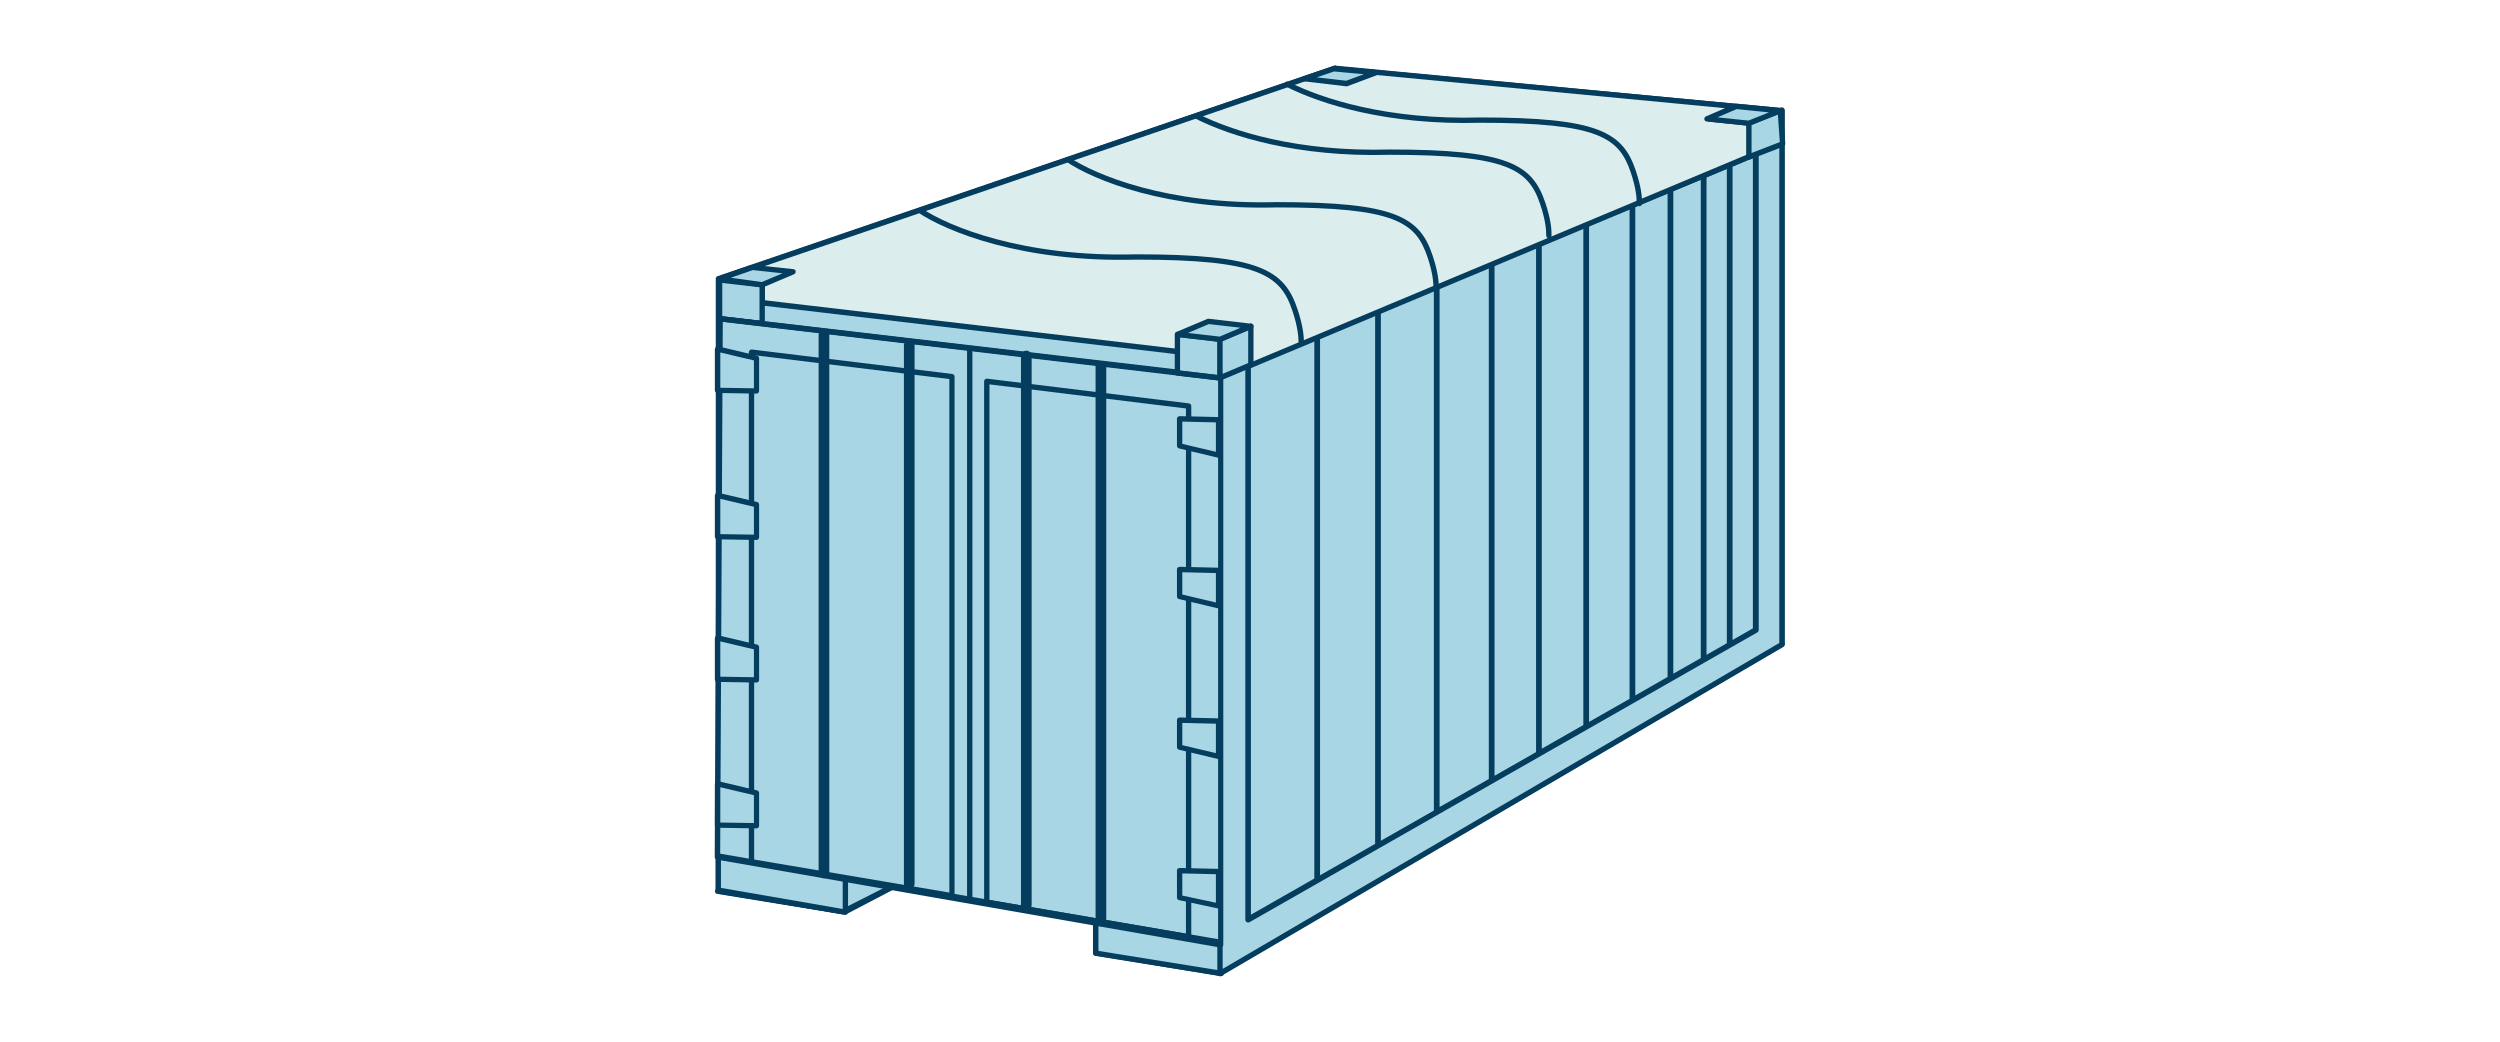 <?xml version="1.0" encoding="UTF-8"?>
<svg id="Layer_1" data-name="Layer 1" xmlns="http://www.w3.org/2000/svg" viewBox="0 0 192 80">
  <defs>
    <style>
      .cls-1 {
        fill: #043d5d;
        fill-rule: evenodd;
      }

      .cls-2 {
        fill: #dcedee;
      }

      .cls-3 {
        fill: #a9d6e5;
      }
    </style>
  </defs>
  <path class="cls-3" d="m102.54,5.28l34.31,3.22v40.96l-34.31-4.69V5.28Z"/>
  <path class="cls-1" d="m102.41,5.13s.1-.06.16-.05l34.31,3.22c.1,0,.18.1.18.2v40.96c0,.06-.02.12-.07.15-.04.04-.1.06-.16.05l-34.31-4.69c-.1-.01-.18-.1-.18-.2V5.28c0-.06.02-.11.07-.15Zm.34.38v39.09l33.9,4.63V8.69l-33.9-3.18Z"/>
  <path class="cls-3" d="m55.28,68.46l9.63,1.58,3.84-2.01,15.41,2.7v2.47l9.63,1.58V26.07l-38.51-4.6v46.98Z"/>
  <path class="cls-1" d="m55.15,21.32s.1-.06.16-.05l38.51,4.6c.1.01.18.1.18.2v48.69c0,.06-.03.12-.07.16s-.11.06-.17.05l-9.63-1.58c-.1-.02-.17-.1-.17-.2v-2.3l-15.18-2.66-3.78,1.98s-.08.03-.13.02l-9.63-1.58c-.1-.02-.17-.1-.17-.2V21.48c0-.06.02-.11.07-.15Zm.34.38v46.58l9.39,1.54,3.78-1.98s.09-.03.13-.02l15.41,2.7c.1.02.17.1.17.2v2.3l9.22,1.51V26.25l-38.1-4.55Z"/>
  <path class="cls-3" d="m102.53,5.24v39.53l-47.35,23.61V21.4L102.53,5.24Z"/>
  <path class="cls-1" d="m102.65,5.07c.05.04.08.1.08.17v39.53c0,.08-.04.15-.11.18l-47.35,23.61c-.06.03-.14.03-.2,0-.06-.04-.1-.1-.1-.17V21.4c0-.09.06-.17.14-.19L102.47,5.04c.06-.02.13-.01.19.03Zm-47.26,16.47v46.5l46.94-23.4V5.52l-46.94,16.02Z"/>
  <path class="cls-3" d="m136.86,49.47l-34.32-4.7-47.4,23.67,9.63,1.57,3.95-2,15.44,2.73v2.47l9.51,1.53,43.19-25.26Z"/>
  <path class="cls-1" d="m102.44,44.59s.08-.03.12-.02l34.32,4.7c.09.01.16.08.17.16.02.09-.02.17-.1.22l-43.19,25.26s-.09.03-.14.03l-9.51-1.53c-.1-.02-.17-.1-.17-.2v-2.3l-15.21-2.68-3.89,1.97s-.08.03-.13.02l-9.63-1.57c-.09-.01-.16-.08-.17-.17-.01-.09.03-.17.11-.21l47.4-23.67Zm.13.39l-46.78,23.35,8.94,1.46,3.89-1.97s.08-.03.13-.02l15.44,2.73c.1.02.17.1.17.2v2.3l9.26,1.49,42.62-24.93-33.67-4.61Z"/>
  <path class="cls-3" d="m55.16,68.37l9.76,1.69v-2.63l-9.76-1.64v2.58Z"/>
  <path class="cls-1" d="m55.03,65.63s.11-.06.17-.05l9.76,1.64c.1.02.17.1.17.2v2.63c0,.06-.03.12-.07.16-.05.04-.11.06-.17.05l-9.76-1.69c-.1-.02-.17-.1-.17-.2v-2.58c0-.06.03-.12.07-.16Zm.34.4v2.16s9.35,1.62,9.35,1.62v-2.21l-9.35-1.57Z"/>
  <path class="cls-3" d="m136.86,49.49V8.45l-43.16,17.54v48.77l43.16-25.27Z"/>
  <path class="cls-1" d="m136.97,8.29c.06.04.09.1.09.17v41.04c0,.07-.04.14-.1.18l-43.16,25.27c-.06.04-.14.04-.21,0-.06-.04-.1-.1-.1-.18V25.99c0-.08.05-.16.13-.19l43.16-17.54c.06-.03.14-.02.19.02Zm-43.07,17.84v48.28l42.75-25.03V8.76l-42.75,17.37Z"/>
  <path class="cls-3" d="m134.85,48.38V11.81l-2,.83-2,.83-2.55,1.05-2.92,1.21-3.55,1.47-3.63,1.5-3.63,1.5-4.22,1.75-4.51,1.87-4.67,1.93-5.31,2.2v42.67l5.31-3.03,4.67-2.66,4.51-2.57,4.22-2.41,3.63-2.07,3.63-2.07,3.55-2.02,2.92-1.67,2.55-1.45,2-1.14,2-1.14Z"/>
  <path class="cls-1" d="m134.97,11.63c.06.04.1.11.1.18v36.57c0,.08-.04.15-.11.19l-38.99,22.25c-.07.04-.15.04-.22,0-.07-.04-.11-.11-.11-.19V27.96c0-.09.05-.17.14-.2l38.99-16.15c.07-.03.15-.02.21.02Zm-1.91,1.16v36.36l1.56-.89V12.14l-1.56.65Zm-.44,36.61V12.97l-1.56.65v36.67l1.56-.89Zm-2,1.14V13.8l-2.11.87v37.07l2.11-1.2Zm-2.55,1.45V14.85l-2.48,1.03v37.53l2.48-1.42Zm-2.92,1.67V16.06l-3.11,1.29v38.09l3.11-1.77Zm-3.55,2.02V17.53l-3.19,1.32v38.65l3.19-1.82Zm-3.63,2.07V19.04l-3.19,1.32v39.22l3.19-1.82Zm-3.63,2.07V20.54l-3.78,1.56v39.88l3.78-2.15Zm-4.22,2.41V22.29l-4.07,1.69v40.59l4.07-2.32Zm-4.51,2.57V24.15l-4.23,1.75v41.32l4.23-2.41Zm-4.67,2.66V26.08l-4.87,2.02v42.15l4.87-2.78Z"/>
  <path class="cls-2" d="m102.53,5.25l30.73,2.93-2,.96,3.09.33v2.55l-38.56,16.14-2.1-.77-35.17-4.14v-1.37l-3.3-.46L102.53,5.25Z"/>
  <path class="cls-1" d="m102.47,5.05s.06-.01.09-.01l30.73,2.93c.09,0,.17.08.18.17.02.09-.03.18-.11.22l-1.36.65,2.38.26c.1.01.18.1.18.2v2.55c0,.08-.05.16-.12.19l-38.56,16.14s-.1.02-.15,0l-2.08-.76-35.15-4.13c-.1-.01-.18-.1-.18-.2v-1.19l-3.12-.44c-.09-.01-.17-.09-.18-.18,0-.09.05-.18.14-.21L102.47,5.05Zm.09.4l-46.45,15.88,2.45.34c.1.01.18.1.18.2v1.19l34.99,4.12s.03,0,.05.01l2.02.75,38.35-16.06v-2.23l-2.91-.31c-.09,0-.16-.08-.18-.17-.02-.09.03-.18.11-.22l1.34-.64-29.95-2.85Z"/>
  <path class="cls-3" d="m55.27,24.47v-2.97l3.27.38v2.97l-3.27-.38Z"/>
  <path class="cls-1" d="m55.13,21.35s.1-.06.16-.05l3.27.38c.1.01.18.1.18.2v2.97c0,.06-.02.11-.07.15-.04.04-.1.06-.16.05l-3.27-.38c-.1-.01-.18-.1-.18-.2v-2.97c0-.06.02-.11.07-.15Zm.34.38v2.56l2.86.33v-2.56l-2.86-.33Z"/>
  <path class="cls-3" d="m136.9,11.05l-.18-2.55-2.41.96v2.59l2.59-1Z"/>
  <path class="cls-1" d="m136.83,8.33c.06.03.09.09.1.16l.18,2.55c0,.09-.05.17-.13.21l-2.59,1c-.06.02-.13.02-.19-.02-.06-.04-.09-.1-.09-.17v-2.59c0-.08.05-.16.13-.19l2.41-.96c.06-.02.13-.02.18.02Zm-2.31,1.27v2.15l2.17-.84-.15-2.12-2.02.81Z"/>
  <path class="cls-1" d="m81.85,12.14c.06-.09.19-.12.28-.06,1.99,1.34,7.53,3.67,15.94,3.44h0c4.54,0,7.27.28,9,.93.87.33,1.49.75,1.95,1.28.46.53.76,1.16,1,1.88.42,1.25.49,2.05.48,2.53,0,.11-.1.2-.21.2-.11,0-.2-.1-.2-.21,0-.42-.05-1.18-.46-2.39-.23-.69-.51-1.26-.92-1.74-.41-.47-.97-.86-1.79-1.17-1.65-.62-4.32-.9-8.85-.9-8.48.23-14.11-2.11-16.17-3.51-.09-.06-.12-.19-.06-.28Z"/>
  <path class="cls-1" d="m91.73,8.83c.05-.1.17-.14.27-.09,2.61,1.32,7.65,2.94,14.73,2.74h0s0,0,0,0c4.54,0,7.28.28,9,.93.87.33,1.49.75,1.95,1.28.46.53.76,1.16,1,1.88.42,1.25.49,2.05.48,2.53,0,.11-.09.2-.21.2-.11,0-.2-.1-.2-.21,0-.42-.05-1.18-.46-2.39-.23-.69-.5-1.26-.92-1.74-.41-.47-.97-.86-1.79-1.17-1.65-.62-4.32-.9-8.85-.9-7.14.2-12.25-1.43-14.92-2.78-.1-.05-.14-.17-.09-.27Z"/>
  <path class="cls-1" d="m98.68,6.37c.05-.1.17-.14.27-.09,2.61,1.32,7.65,2.94,14.73,2.74h0s0,0,0,0c4.54,0,7.28.28,9,.93.87.33,1.49.75,1.95,1.28.46.53.76,1.16,1,1.88.42,1.25.49,2.05.48,2.53,0,.11-.1.2-.21.2-.11,0-.2-.1-.2-.21,0-.42-.05-1.18-.46-2.39-.23-.69-.51-1.26-.92-1.74-.41-.47-.97-.86-1.79-1.17-1.65-.62-4.32-.9-8.85-.9-7.14.2-12.25-1.43-14.92-2.78-.1-.05-.14-.17-.09-.27Z"/>
  <path class="cls-3" d="m55.1,65.82l38.65,6.75V28.98l-38.44-4.5-.2,41.34Z"/>
  <path class="cls-1" d="m55.17,24.32s.1-.06.16-.05l38.44,4.5c.1.01.18.1.18.2v43.6c0,.06-.03.12-.07.16-.05.04-.11.06-.17.04l-38.65-6.75c-.1-.02-.17-.1-.17-.2l.2-41.34c0-.06.03-.11.07-.15Zm.34.38l-.2,40.94,38.24,6.68V29.16l-38.04-4.45Z"/>
  <path class="cls-1" d="m70.47,16.04c.06-.09.19-.12.28-.06,2.06,1.39,7.8,3.79,16.52,3.55h0s0,0,0,0c4.7,0,7.54.29,9.33.96.9.34,1.54.77,2.02,1.32.48.55.78,1.19,1.03,1.94.43,1.29.5,2.12.49,2.61,0,.11-.1.2-.21.2-.11,0-.2-.1-.2-.21,0-.43-.05-1.22-.47-2.47-.24-.72-.52-1.31-.95-1.8-.43-.49-1.01-.89-1.86-1.21-1.71-.64-4.48-.93-9.18-.93-8.79.24-14.62-2.18-16.76-3.62-.09-.06-.12-.19-.06-.28Z"/>
  <path class="cls-3" d="m75.79,69.3l15.5,2.65V31.19l-15.5-1.9v40.01Z"/>
  <path class="cls-1" d="m75.65,29.13s.1-.06.16-.05l15.5,1.9c.1.01.18.1.18.2v40.76c0,.06-.03.12-.07.16-.05.04-.11.06-.17.05l-15.5-2.65c-.1-.02-.17-.1-.17-.2V29.29c0-.06.02-.11.07-.15Zm.34.38v39.61l15.09,2.58V31.37l-15.09-1.85Z"/>
  <path class="cls-1" d="m74.27,69.13V26.89h.41v42.24h-.41Z"/>
  <path class="cls-1" d="m93.66,72.56l-38.5-6.61.07-.4,38.5,6.61-.07.4Z"/>
  <path class="cls-3" d="m57.72,66.19l15.39,2.61V28.93l-15.39-1.88v39.15Z"/>
  <path class="cls-1" d="m57.58,26.89s.1-.06.16-.05l15.39,1.88c.1.01.18.1.18.2v39.88c0,.06-.03.12-.07.16s-.11.06-.17.05l-15.39-2.61c-.1-.02-.17-.1-.17-.2V27.05c0-.06.03-.11.07-.15Zm.34.38v38.74l14.99,2.54V29.11l-14.99-1.83Z"/>
  <path class="cls-1" d="m69.83,26.11c.23,0,.41.18.41.41v41.34c0,.23-.18.41-.41.41s-.41-.18-.41-.41V26.52c0-.23.18-.41.41-.41Z"/>
  <path class="cls-1" d="m63.28,25.29c.23,0,.41.18.41.41v41.34c0,.23-.18.41-.41.41s-.41-.18-.41-.41V25.7c0-.23.18-.41.41-.41Z"/>
  <path class="cls-1" d="m78.82,26.93c.23,0,.41.18.41.41v42.16c0,.23-.18.41-.41.41s-.41-.18-.41-.41V27.34c0-.23.18-.41.41-.41Z"/>
  <path class="cls-1" d="m84.55,27.75c.23,0,.41.18.41.41v42.57c0,.23-.18.41-.41.41s-.41-.18-.41-.41V28.16c0-.23.18-.41.41-.41Z"/>
  <path class="cls-3" d="m90.59,34.25l2.99.71v-2.72l-2.99-.07v2.08Z"/>
  <path class="cls-1" d="m90.45,32.02s.09-.06.15-.06l2.99.07c.11,0,.2.09.2.2v2.72c0,.06-.03.12-.08.16-.05.04-.11.05-.17.04l-2.99-.71c-.09-.02-.16-.1-.16-.2v-2.08c0-.06.02-.11.06-.15Zm.35.36v1.71l2.58.61v-2.26l-2.58-.06Z"/>
  <path class="cls-3" d="m58.1,30.03l-2.99-.05v-3.17l2.99.71v2.51Z"/>
  <path class="cls-1" d="m54.98,26.65s-.08.1-.08.16v3.17c0,.11.09.2.2.2l2.99.05c.05,0,.11-.02.15-.06.04-.04.06-.09.06-.15v-2.51c0-.09-.07-.18-.16-.2l-2.99-.71c-.06-.01-.12,0-.17.04Zm2.92,1.03v2.14l-2.58-.04v-2.71l2.58.61Z"/>
  <path class="cls-3" d="m58.1,41.27l-2.99-.05v-3.17l2.99.71v2.51Z"/>
  <path class="cls-1" d="m54.98,37.89s-.08.1-.08.16v3.17c0,.11.09.2.2.2l2.99.05c.05,0,.11-.02.15-.06.04-.04.06-.09.06-.15v-2.51c0-.09-.07-.18-.16-.2l-2.99-.71c-.06-.01-.12,0-.17.04Zm2.92,1.03v2.14l-2.58-.04v-2.71l2.58.61Z"/>
  <path class="cls-3" d="m58.1,52.22l-2.99-.05v-3.17l2.99.71v2.51Z"/>
  <path class="cls-1" d="m54.98,48.84s-.08.1-.08.16v3.17c0,.11.09.2.2.2l2.99.05c.05,0,.11-.02.15-.06.04-.04.06-.09.06-.15v-2.51c0-.09-.07-.18-.16-.2l-2.99-.71c-.06-.01-.12,0-.17.04Zm2.92,1.03v2.14l-2.58-.04v-2.71l2.58.61Z"/>
  <path class="cls-3" d="m58.1,63.42l-2.99-.05v-3.17l2.99.71v2.51Z"/>
  <path class="cls-1" d="m54.98,60.04s-.08.1-.08.16v3.17c0,.11.09.2.2.2l2.99.05c.05,0,.11-.02.15-.06.04-.04.06-.09.06-.15v-2.51c0-.09-.07-.18-.16-.2l-2.99-.71c-.06-.01-.12,0-.17.04Zm2.92,1.03v2.14l-2.58-.04v-2.71l2.58.61Z"/>
  <path class="cls-3" d="m90.59,45.81l2.99.71v-2.72l-2.99-.07v2.08Z"/>
  <path class="cls-1" d="m90.45,43.59s.09-.06.15-.06l2.99.07c.11,0,.2.09.2.2v2.72c0,.06-.03.12-.08.16-.05.04-.11.05-.17.04l-2.99-.71c-.09-.02-.16-.1-.16-.2v-2.08c0-.06.02-.11.06-.15Zm.35.36v1.71l2.58.61v-2.26l-2.58-.06Z"/>
  <path class="cls-3" d="m90.59,57.38l2.99.71v-2.72l-2.99-.07v2.08Z"/>
  <path class="cls-1" d="m90.45,55.16s.09-.06.15-.06l2.99.07c.11,0,.2.09.2.2v2.72c0,.06-.03.12-.08.16-.05.04-.11.05-.17.04l-2.99-.71c-.09-.02-.16-.1-.16-.2v-2.08c0-.06.02-.11.06-.15Zm.35.36v1.71l2.58.61v-2.26l-2.58-.06Z"/>
  <path class="cls-3" d="m90.59,68.95l2.99.64v-2.64l-2.99-.07v2.08Z"/>
  <path class="cls-1" d="m90.45,66.72s.09-.06.15-.06l2.99.07c.11,0,.2.09.2.2v2.64c0,.06-.03.12-.08.16-.05.04-.11.05-.17.04l-2.99-.64c-.09-.02-.16-.1-.16-.2v-2.08c0-.06.02-.11.06-.15Zm.35.36v1.7l2.58.55v-2.19l-2.58-.06Z"/>
  <path class="cls-3" d="m90.43,28.65v-2.97l3.27.38v2.97l-3.27-.38Z"/>
  <path class="cls-1" d="m90.29,25.53s.1-.06.16-.05l3.27.38c.1.01.18.1.18.2v2.97c0,.06-.02.11-.07.15-.04.04-.1.06-.16.05l-3.27-.38c-.1-.01-.18-.1-.18-.2v-2.97c0-.06.02-.11.07-.15Zm.34.38v2.56l2.86.33v-2.56l-2.86-.33Z"/>
  <path class="cls-3" d="m96.06,28.02v-2.97l-2.37,1v2.97l2.37-1Z"/>
  <path class="cls-1" d="m96.18,24.88c.06.04.09.1.09.17v2.97c0,.08-.05.16-.12.19l-2.37,1c-.06.03-.14.02-.19-.02-.06-.04-.09-.1-.09-.17v-2.97c0-.08.05-.16.12-.19l2.37-1c.06-.03.14-.02.19.02Zm-2.28,1.31v2.52l1.96-.83v-2.52l-1.96.83Z"/>
  <path class="cls-3" d="m92.81,24.68l3.26.38-2.37,1-3.26-.38,2.37-1Z"/>
  <path class="cls-1" d="m92.73,24.49s.07-.02.1-.01l3.26.38c.09.01.17.08.18.17.01.09-.04.18-.12.22l-2.37,1s-.07.02-.1.01l-3.26-.38c-.09-.01-.17-.08-.18-.17-.01-.09.04-.18.12-.22l2.37-1Zm.11.4l-1.6.68,2.43.28,1.6-.68-2.43-.28Z"/>
  <path class="cls-3" d="m133.35,8.17l3.37.33-2.41.96-3.21-.33,2.25-.96Z"/>
  <path class="cls-1" d="m133.27,7.98s.07-.02.1-.02l3.37.33c.09,0,.17.08.18.18s-.04.18-.13.22l-2.41.96s-.06.02-.1.01l-3.21-.33c-.09,0-.17-.08-.18-.17-.01-.09.04-.18.12-.22l2.26-.96Zm.11.4l-1.48.63,2.38.25,1.58-.63-2.48-.25Z"/>
  <path class="cls-3" d="m102.44,5.29l3.23.29-2.26.84-3.21-.38,2.24-.75Z"/>
  <path class="cls-1" d="m102.37,5.09s.06-.01.08,0l3.23.29c.1,0,.17.08.18.18s-.04.19-.13.22l-2.25.84s-.06.02-.09.01l-3.22-.38c-.1-.01-.17-.09-.18-.18,0-.1.05-.18.14-.22l2.24-.75Zm.09.4l-1.33.45,2.26.26,1.36-.5-2.28-.21Z"/>
  <path class="cls-3" d="m57.77,20.54l3.13.33-2.37,1-3.27-.46,2.51-.88Z"/>
  <path class="cls-1" d="m57.71,20.35s.06-.01.09-.01l3.13.33c.09,0,.17.08.18.17.01.09-.04.18-.12.22l-2.37,1s-.07.02-.11.01l-3.27-.46c-.09-.01-.17-.09-.18-.18s.05-.18.14-.21l2.51-.88Zm.09.4l-1.67.58,2.38.33,1.59-.67-2.3-.25Z"/>
  <path class="cls-1" d="m93.67,29.23l-38.5-4.55.05-.41,38.5,4.55-.05.41Z"/>
</svg>